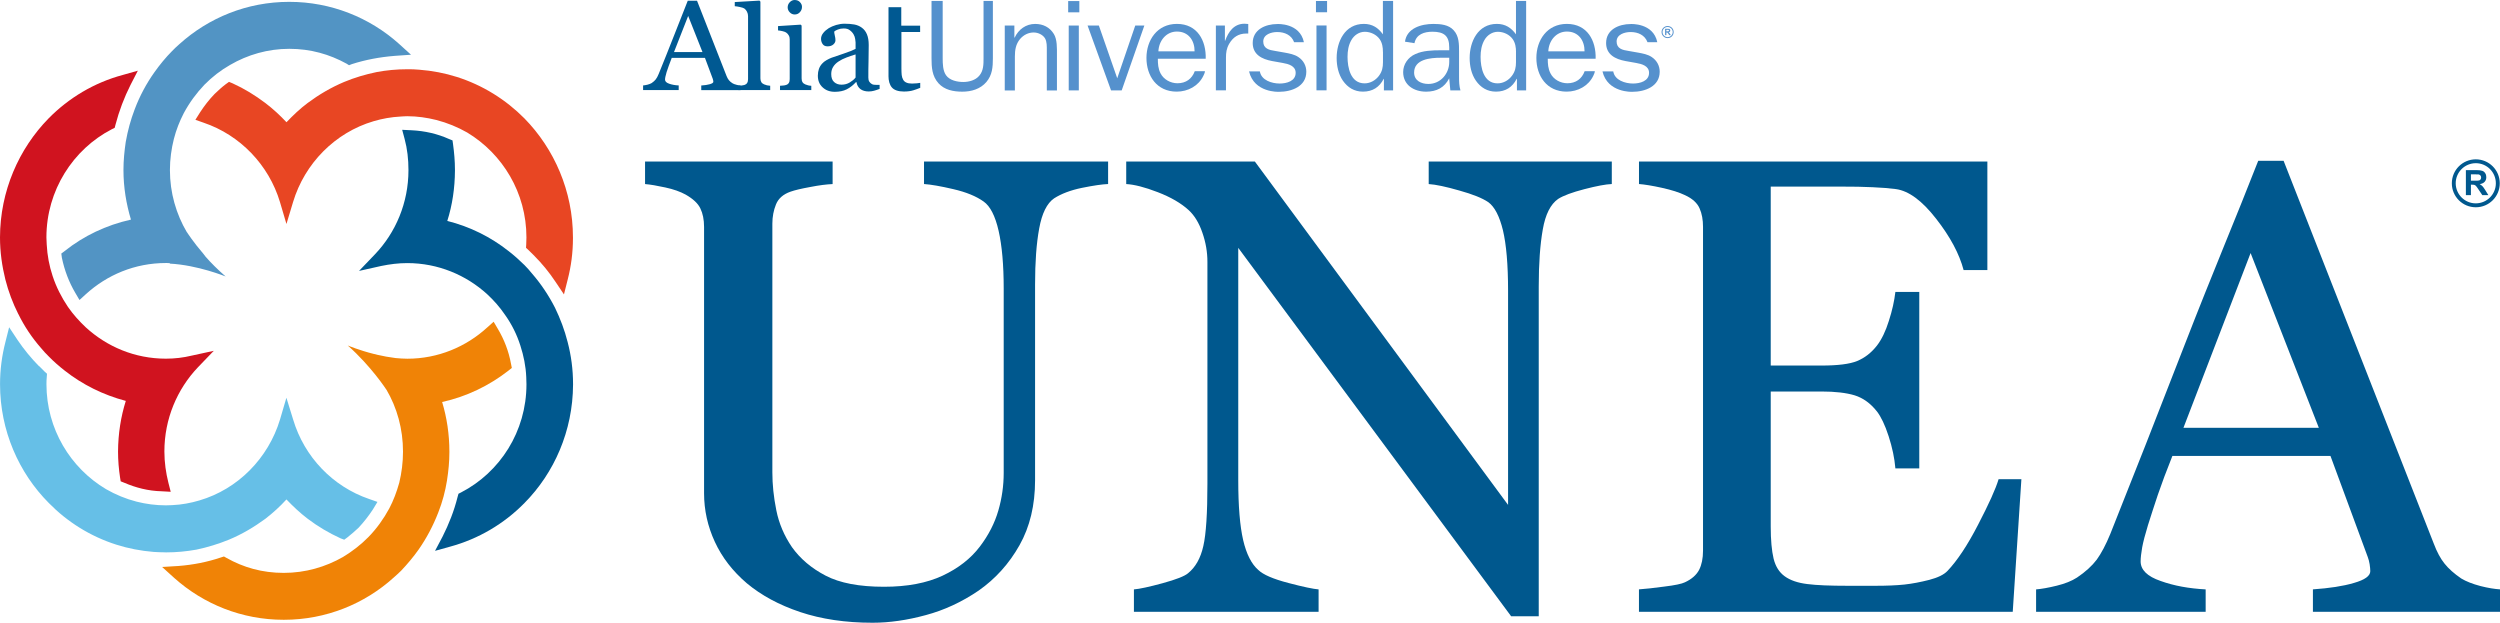 <?xml version="1.0" encoding="UTF-8"?>
<svg id="Capa_2" xmlns="http://www.w3.org/2000/svg" viewBox="0 0 728.16 181.37">
  <defs>
    <style>
      .cls-1 {
        fill: #5294c4;
      }

      .cls-2 {
        fill: #005992;
      }

      .cls-3 {
        fill: #5591cd;
      }

      .cls-4 {
        fill: #d0131f;
      }

      .cls-5 {
        fill: #00588e;
      }

      .cls-6 {
        fill: #66bfe7;
      }

      .cls-7 {
        fill: #e84623;
      }

      .cls-8 {
        fill: #f08306;
      }
    </style>
  </defs>
  <g id="Capa_1-2" data-name="Capa_1">
    <g>
      <path id="_x38_" class="cls-5" d="M721.11,46.41c-3.86,0-6.98,3.12-6.98,6.98s3.12,6.98,6.98,6.98,6.98-3.12,6.98-6.98-3.12-6.98-6.98-6.98ZM721.11,59.23c-3.23,0-5.84-2.61-5.85-5.85,0-3.23,2.62-5.84,5.85-5.85,3.23,0,5.84,2.62,5.84,5.85,0,3.23-2.61,5.84-5.84,5.85ZM723.04,54.24c-.21-.23-.47-.43-.79-.61.64-.1,1.12-.32,1.44-.68.32-.35.48-.8.48-1.35,0-.43-.1-.81-.31-1.14-.22-.34-.5-.58-.85-.7-.36-.14-.93-.21-1.69-.21h-3.1v7.29h1.47v-3.05h.3c.34,0,.58.03.74.08.15.06.3.16.44.31.14.15.4.5.77,1.07l1.07,1.59h1.76l-.88-1.42c-.35-.57-.63-.97-.84-1.19ZM720.78,52.63h-1.09v-1.85h1.14c.6,0,.95.01,1.08.02.24.05.42.15.55.3.13.15.2.34.2.6,0,.21-.05.4-.15.54-.09.15-.24.24-.41.31-.18.06-.62.08-1.32.08Z"/>
      <g>
        <path class="cls-6" d="M48.23,160.89h.1c3.04,0,5.99-.28,8.92-.81,3.22-.68,6.42-1.66,9.47-2.91,3.79-1.58,7.29-3.66,10.59-6.08,2.17-1.68,4.26-3.57,6.12-5.62,1.96,2.05,3.97,3.94,6.18,5.62,2.94,2.23,6.18,4.15,9.57,5.7l1.08.41.93-.68c1.16-.9,2.23-1.87,3.26-2.82,1.55-1.67,2.94-3.45,4.16-5.31l1.33-2.2-2.42-.85c-10.57-3.61-18.88-12.23-22.14-23.15l-1.96-6.34-1.86,6.34c-3.42,11.3-12.27,20.28-23.48,23.57-2.51.75-5.19,1.25-7.92,1.37-.65,0-1.25.06-1.83.06-2.98,0-5.81-.39-8.52-1.07-3.16-.81-6.17-2.06-8.93-3.65-10.35-6.15-17.35-17.53-17.35-30.56,0-.71.02-1.4.09-2.08l.07-.97-.69-.62c-.59-.58-1.08-1.08-1.58-1.59h-.07c-2.26-2.31-4.37-4.86-6.24-7.63l-2.45-3.7-1.09,4.33c-1,3.9-1.56,7.99-1.56,12.23v.03h0c0,13.51,5.48,25.84,14.2,34.59,5.4,5.52,12.11,9.73,19.67,12.14,3.48,1.11,7.15,1.81,10.91,2.12,1.12.06,2.26.12,3.44.12"/>
        <path class="cls-4" d="M5.32,91.43l1.74-.92-1.74.92c1.77,3.63,4.03,6.98,6.61,9.92.75.9,1.46,1.69,2.27,2.47,1.42,1.46,3,2.84,4.65,4.13,5.15,4.07,11.25,7.09,17.79,8.82-1.45,4.63-2.23,9.54-2.26,14.75h0c0,2.62.22,5.11.59,7.57l.18,1.1,1,.4c3.39,1.46,7.02,2.41,10.9,2.5l2.67.15-.68-2.66c-.71-2.84-1.16-5.89-1.16-9.08,0-9.53,3.74-18.16,9.75-24.5l4.64-4.82-6.43,1.4c-2.42.59-4.94.89-7.51.89-9.07,0-17.17-3.48-23.36-9.14-1.92-1.82-3.66-3.74-5.18-5.94-1.86-2.75-3.42-5.81-4.47-9.02-.96-2.89-1.55-5.97-1.71-9.15,0-.62-.09-1.4-.09-2.08,0-13.69,7.78-25.68,19.05-31.5l.84-.42.22-.86c1.06-4.06,2.55-7.99,4.41-11.67l2.11-4.1-4.38,1.24c-8.32,2.23-15.74,6.69-21.61,12.65C5.48,43.34.04,55.66,0,69.14h0c0,4.26.59,8.34,1.56,12.27.9,3.52,2.17,6.89,3.75,10.03"/>
        <path class="cls-1" d="M36.64,41.22c-.4,2.73-.68,5.47-.68,8.23v.09c0,5.02.81,9.86,2.18,14.42-7.24,1.62-13.76,4.75-19.28,9.14l-1,.75.16,1.22c.77,3.71,2.09,7.13,3.88,10.18l1.25,2.13,1.82-1.66c6.19-5.64,14.29-9.11,23.36-9.11.38,0,.77,0,1.18.06l-.09.11c8.19.42,16.3,3.75,16.3,3.75-2.26-1.96-4.32-4.01-5.99-5.93h.06c-.19-.21-.35-.35-.46-.56-3.07-3.55-4.88-6.41-4.88-6.41v.05c-3.13-5.28-4.96-11.52-4.96-18.13,0-3.14.43-6.21,1.15-9.08.68-2.67,1.68-5.17,2.89-7.52,1.65-3.06,3.67-5.83,6.06-8.32,2.2-2.22,4.71-4.18,7.45-5.73,5.1-2.96,10.97-4.68,17.21-4.68s11.73,1.6,16.7,4.33l.71.45.84-.33c3.97-1.27,8.13-2.05,12.49-2.4l4.72-.33-3.54-3.21C107.67,5.12,96.42.54,84.29.54h-.07c-12.27,0-23.48,4.64-31.99,12.33-.77.65-1.42,1.31-2.1,1.99-1.9,1.92-3.58,3.97-5.15,6.18-2.34,3.29-4.29,6.93-5.75,10.8-1.16,3.03-2.02,6.18-2.58,9.38"/>
        <path class="cls-7" d="M166.88,69.14c0-13.48-5.46-25.8-14.13-34.65-5.44-5.49-12.18-9.7-19.69-12.08-3.48-1.11-7.18-1.82-10.99-2.11-1.16-.12-2.27-.13-3.45-.13h-.03c-3.08,0-6.03.29-8.88.82-3.29.68-6.49,1.63-9.5,2.89-3.79,1.6-7.33,3.68-10.62,6.13-2.2,1.64-4.22,3.57-6.15,5.59-1.89-2.02-3.98-3.94-6.15-5.59-2.98-2.25-6.15-4.2-9.53-5.73l-1.06-.44-.97.7c-1.15.87-2.24,1.88-3.26,2.86-1.58,1.64-2.98,3.45-4.19,5.31l-1.37,2.18,2.43.86c10.55,3.58,18.94,12.24,22.2,23.09l1.89,6.4,1.93-6.4c3.39-11.27,12.27-20.24,23.44-23.53,2.51-.75,5.18-1.23,7.95-1.37.62-.03,1.21-.09,1.87-.09,2.92,0,5.77.42,8.48,1.1,3.16.82,6.18,2.05,8.98,3.65,10.29,6.21,17.25,17.53,17.25,30.55,0,.68-.03,1.46-.06,2.08l-.06.94.7.65c.6.55,1.06,1.05,1.59,1.56l.07.03v.05c2.29,2.29,4.38,4.84,6.24,7.64l2.45,3.65,1.09-4.33c1-3.87,1.53-7.87,1.53-12.04v-.23h0Z"/>
        <path class="cls-5" d="M161.63,89.59c-1.83-3.57-4.09-6.95-6.65-9.89-.71-.88-1.45-1.72-2.22-2.49-1.46-1.43-3.02-2.84-4.66-4.1-5.21-4.11-11.21-7.09-17.82-8.76,1.46-4.59,2.2-9.52,2.23-14.63v-.27c0-2.51-.22-5.01-.56-7.48l-.15-1.07-1.06-.43c-3.32-1.49-7.02-2.35-10.9-2.53l-2.7-.13.71,2.66c.78,2.87,1.12,5.93,1.12,9.08,0,9.54-3.73,18.2-9.74,24.5l-4.66,4.86,6.49-1.45c2.49-.51,4.97-.83,7.58-.83,8.94,0,17.14,3.47,23.31,9.11,1.93,1.79,3.67,3.78,5.16,5.98,1.93,2.7,3.45,5.75,4.47,8.98.93,2.89,1.57,5.93,1.7,9.15.03.67.06,1.36.06,2.08,0,13.74-7.73,25.65-19.03,31.49l-.77.39-.25.89c-1.03,4.13-2.55,7.96-4.41,11.64l-2.17,4.1,4.38-1.22c8.31-2.26,15.75-6.68,21.67-12.71,8.67-8.76,14.09-21.02,14.15-34.47v-.13h0v-.06c0-4.21-.55-8.3-1.57-12.2-.88-3.51-2.16-6.86-3.71-10.07"/>
        <path class="cls-8" d="M130.21,139.8c.42-2.67.68-5.32.68-8.07v-.18c0-5.04-.74-9.92-2.11-14.46,7.15-1.58,13.73-4.78,19.31-9.14l.99-.78-.24-1.19c-.67-3.7-2.01-7.13-3.84-10.2l-1.22-2.07-1.83,1.63c-6.17,5.66-14.34,9.14-23.31,9.14-1.15,0-2.27-.09-3.42-.19-1.83-.23-3.64-.56-5.31-.95-.29-.08-.57-.17-.84-.23v.03c-4.54-1.13-7.79-2.52-7.79-2.52,6.86,6.08,11.26,12.88,11.26,12.88v-.03c3.11,5.29,4.84,11.49,4.84,18.08,0,3.16-.41,6.21-1.09,9.05-.75,2.66-1.68,5.17-2.91,7.49-1.65,3.06-3.67,5.86-6.03,8.29-2.23,2.28-4.78,4.24-7.45,5.85-5.06,2.9-10.96,4.63-17.25,4.63s-11.71-1.57-16.68-4.36l-.74-.42-.84.27c-3.94,1.34-8.13,2.17-12.42,2.5l-4.75.29,3.58,3.24c8.48,7.56,19.63,12.14,31.79,12.14h.13c12.23,0,23.5-4.65,31.95-12.3.74-.65,1.49-1.33,2.16-1.99,1.84-1.95,3.55-3.97,5.13-6.21,2.33-3.35,4.22-6.94,5.71-10.8,1.19-3,2.02-6.12,2.55-9.41"/>
      </g>
      <g>
        <path class="cls-5" d="M322.75,53.6c-1.74.07-4.27.44-7.59,1.11-3.33.68-6.04,1.72-8.14,3.06-2.08,1.43-3.54,4.36-4.34,8.77-.82,4.44-1.2,9.88-1.2,16.28v57.04c0,7.27-1.51,13.58-4.54,18.95-3.01,5.34-6.98,9.77-11.92,13.22-4.85,3.3-10,5.69-15.38,7.13-5.41,1.47-10.56,2.22-15.49,2.22-7.89,0-14.91-1.05-21.07-3.11-6.17-2.07-11.33-4.86-15.55-8.38-4.12-3.52-7.22-7.52-9.32-12.07-2.09-4.51-3.14-9.25-3.14-14.17v-77.55c0-2.15-.37-3.94-1.08-5.39-.69-1.47-2.13-2.8-4.28-4.03-1.55-.85-3.52-1.57-5.92-2.08-2.4-.53-4.36-.86-5.91-.99v-6.56h54.63v6.56c-1.73.07-3.91.34-6.5.85-2.63.47-4.56.94-5.78,1.37-2.11.75-3.51,1.97-4.21,3.69-.71,1.74-1.06,3.62-1.06,5.62v72.43c0,3.52.37,7.17,1.15,11.04.77,3.86,2.3,7.44,4.57,10.77,2.41,3.37,5.67,6.14,9.81,8.29,4.12,2.15,9.77,3.23,16.99,3.23,6.78,0,12.45-1.08,17.06-3.23,4.58-2.15,8.2-4.97,10.87-8.49,2.52-3.32,4.31-6.82,5.36-10.45,1.05-3.59,1.57-7.29,1.57-10.95v-53.77c0-6.82-.49-12.41-1.48-16.78-.98-4.32-2.45-7.19-4.36-8.53-2.15-1.54-5.1-2.75-8.82-3.61-3.72-.87-6.58-1.36-8.55-1.49v-6.56h53.62v6.56Z"/>
        <path class="cls-5" d="M469.46,53.6c-1.75.07-4.38.56-7.97,1.49-3.58.93-6.12,1.87-7.66,2.85-2.22,1.55-3.71,4.51-4.47,8.89-.78,4.37-1.18,9.92-1.18,16.65v96.01h-8.04l-79.48-107.3v67.66c0,7.58.49,13.41,1.43,17.47.95,4.06,2.42,6.96,4.4,8.68,1.4,1.37,4.34,2.64,8.78,3.8,4.43,1.17,7.35,1.76,8.79,1.87v6.53h-53.79v-6.53c1.64-.13,4.45-.74,8.38-1.81,3.94-1.08,6.42-2.06,7.39-2.9,2.16-1.74,3.66-4.38,4.45-7.93.81-3.52,1.19-9.59,1.19-18.15v-64.6c0-2.84-.47-5.66-1.47-8.51-.96-2.83-2.31-5.02-3.98-6.56-2.22-2.03-5.21-3.77-9-5.23-3.8-1.47-6.85-2.24-9.2-2.37v-6.56h37.47l73.75,100.01v-62.39c0-7.62-.52-13.5-1.5-17.62-1-4.07-2.41-6.81-4.25-8.16-1.74-1.18-4.54-2.31-8.46-3.4-3.93-1.13-6.89-1.75-8.91-1.88v-6.56h53.33v6.56Z"/>
        <path class="cls-5" d="M588.76,139.57l-2.52,38.62h-108.87v-6.53c1.85-.13,4.31-.39,7.38-.81,3.09-.37,5.1-.8,6.01-1.25,1.97-.91,3.34-2.12,4.13-3.61.76-1.5,1.14-3.35,1.14-5.62v-94.28c0-2.04-.31-3.85-1-5.39-.69-1.59-2.1-2.87-4.26-3.86-1.66-.8-3.89-1.51-6.69-2.13-2.8-.62-5.05-.98-6.7-1.11v-6.56h101.47v31.62h-6.92c-1.23-4.67-3.88-9.68-7.99-14.93-4.11-5.29-7.99-8.13-11.7-8.65-1.91-.25-4.18-.44-6.81-.55-2.66-.14-5.7-.18-9.07-.18h-20.61v52.12h14.79c4.74,0,8.21-.43,10.38-1.32,2.2-.91,4.13-2.39,5.78-4.51,1.36-1.76,2.53-4.19,3.45-7.15.98-3.01,1.6-5.81,1.91-8.47h6.96v51.4h-6.96c-.25-2.96-.9-6.08-1.97-9.38-1.07-3.31-2.24-5.68-3.38-7.17-1.9-2.42-4.08-3.96-6.5-4.72-2.45-.74-5.68-1.12-9.67-1.12h-14.79v39.32c0,3.95.29,7.05.83,9.34.56,2.29,1.64,4,3.23,5.15,1.61,1.18,3.8,1.93,6.57,2.27,2.77.36,6.71.51,11.82.51h8.05c3.32,0,6.13-.12,8.43-.36,2.31-.25,4.75-.73,7.23-1.36,2.49-.65,4.28-1.51,5.33-2.62,2.83-2.98,5.81-7.45,8.9-13.44,3.13-6.02,5.13-10.43,5.98-13.27h6.66Z"/>
        <path class="cls-5" d="M728.16,178.19h-54.49v-6.53c4.79-.33,8.78-.93,11.95-1.87,3.19-.91,4.76-2.05,4.76-3.43,0-.55-.07-1.23-.19-2.03-.12-.81-.33-1.5-.56-2.13l-10.85-29.41h-46.04c-1.73,4.35-3.14,8.09-4.23,11.3-1.06,3.2-2.04,6.16-2.89,8.89-.81,2.64-1.37,4.79-1.68,6.45-.29,1.68-.45,3.03-.45,4.09,0,2.45,1.93,4.37,5.83,5.7,3.87,1.4,8.26,2.19,13.11,2.45v6.53h-49.39v-6.53c1.6-.13,3.62-.49,6.02-1.08,2.4-.59,4.36-1.37,5.9-2.37,2.45-1.64,4.37-3.4,5.74-5.21,1.32-1.82,2.67-4.35,3.97-7.53,6.58-16.46,13.84-34.92,21.8-55.46,7.96-20.53,15.04-37.19,21.27-53.19h7.39l43.74,111.5c.91,2.42,1.96,4.37,3.13,5.82,1.18,1.49,2.81,2.93,4.87,4.34,1.45.87,3.29,1.59,5.59,2.2,2.26.58,4.16.87,5.71.97v6.53ZM675.39,124.6l-19.87-50.9-19.56,50.9h39.43Z"/>
      </g>
      <g>
        <g>
          <path class="cls-2" d="M224.34,26.24h-9.34v-1.26c.31-.03.62-.04.96-.07.33-.04.62-.09.84-.15.35-.11.63-.3.81-.59.19-.29.27-.67.27-1.12V4.71c0-.47-.1-.89-.31-1.3-.19-.39-.46-.71-.78-.94-.24-.15-.66-.3-1.29-.43-.62-.13-1.12-.21-1.49-.23V.6l7.2-.42.27.29v22.34c0,.44.09.81.26,1.1.17.29.45.51.81.66.29.11.57.22.84.28.29.06.6.1.94.13v1.26Z"/>
          <path class="cls-2" d="M232.98.6c-.39-.4-.89-.6-1.52-.6-.55,0-1.03.22-1.43.65-.41.42-.61.93-.61,1.5,0,.54.2,1.02.61,1.44.4.42.88.63,1.43.63.61,0,1.11-.22,1.51-.66.41-.44.62-.96.62-1.56,0-.53-.21-.99-.61-1.39M236.28,26.24h-9.09v-1.26c.3-.03.61-.04.92-.07.32-.02.59-.08.83-.16.37-.11.64-.3.81-.59.19-.29.26-.67.26-1.12v-11.61c0-.4-.08-.78-.28-1.12-.18-.34-.44-.62-.78-.85-.25-.15-.6-.29-1.06-.39-.46-.1-.89-.18-1.28-.21v-1.26l6.59-.42.28.26v15.38c0,.44.08.81.26,1.11.17.29.46.5.81.65.28.11.58.2.84.28.27.07.58.1.91.13v1.26Z"/>
          <path class="cls-2" d="M249.2,15.85c-1.1.32-1.86.6-2.68.91-.84.31-1.6.69-2.3,1.16-.66.43-1.16.94-1.54,1.54-.37.58-.57,1.29-.57,2.11,0,1.06.29,1.85.85,2.33.56.51,1.27.76,2.14.76.92,0,1.74-.23,2.43-.66.71-.44,1.19-.81,1.67-1.42v-6.72ZM256.18,25.9c-.6.23-1.14.4-1.6.53-.46.13-.98.21-1.56.21-1.01,0-1.82-.25-2.42-.7-.6-.47-.99-1.14-1.16-2.04h-.11c-.85.92-1.75,1.63-2.72,2.12-.95.48-2.12.72-3.47.72-1.45,0-2.63-.44-3.55-1.31-.93-.85-1.38-1.98-1.38-3.39,0-.73.11-1.38.31-1.95.2-.58.51-1.09.93-1.55.32-.37.75-.72,1.29-1.02.52-.3,1.01-.53,1.48-.71.59-.22,1.77-.62,3.55-1.21,1.78-.59,2.82-1.04,3.43-1.37v-1.88c0-.16-.04-.5-.11-.97-.07-.47-.21-.92-.45-1.33-.26-.47-.63-.89-1.1-1.23-.47-.36-.96-.53-1.83-.53-.6,0-1.15.1-1.67.31-.51.19-.86.4-1.07.61,0,.26.07.64.18,1.15.13.49.19.94.19,1.37,0,.44-.21.85-.61,1.21-.41.37-.98.56-1.69.56-.65,0-1.14-.22-1.44-.67-.31-.46-.46-.96-.46-1.52,0-.59.21-1.15.63-1.68.42-.55.98-1.02,1.64-1.44.58-.35,1.28-.65,2.12-.91.83-.24,1.63-.37,2.44-.37,1.08,0,2.03.08,2.83.22.83.15,1.56.46,2.21.93.66.48,1.16,1.12,1.5,1.94.34.81.52,1.84.52,3.12,0,1.82-.03,3.43-.06,4.84-.05,1.42-.05,2.96-.05,4.62,0,.49.08.89.26,1.18.18.3.45.55.81.76.18.11.5.18.92.19.41,0,.84.01,1.29.01v1.22Z"/>
          <path class="cls-2" d="M258.78,22.08c0,1.45.32,2.59.98,3.38.66.78,1.88,1.2,3.5,1.2,1.09,0,2.01-.13,2.76-.36.64-.19,1.31-.44,2.01-.72v-1.45c-.24.04-.55.08-.94.13-.63.05-1.1.08-1.43.08-.71,0-1.26-.1-1.67-.29-.42-.18-.73-.47-.93-.83-.23-.4-.37-.86-.43-1.38-.05-.53-.08-1.19-.08-1.99v-10.53h5.45v-1.84h-5.49V2.1h-3.72v19.99Z"/>
          <path class="cls-2" d="M196.31,15.17l4.13-10.53,4.17,10.53h-8.29ZM214.47,24.68c-.48-.11-.85-.26-1.16-.45-.44-.28-.78-.59-1.02-.89-.25-.31-.47-.7-.67-1.2L203.02.21h-2.7c-1.16,2.95-2.45,6.25-3.89,9.87-1.67,4.25-3.19,8.07-4.58,11.46-.27.65-.55,1.18-.84,1.56-.28.37-.68.73-1.2,1.09-.33.19-.74.36-1.24.48-.51.12-.93.19-1.26.21v1.36h10.37v-1.36c-1.02-.04-1.94-.21-2.76-.49-.81-.28-1.22-.68-1.22-1.18,0-.22.03-.51.1-.84.07-.34.19-.79.35-1.35.18-.55.39-1.17.62-1.81.23-.68.52-1.45.88-2.35h9.68l2.27,6.09c.05.13.1.27.12.44.03.17.05.31.05.42,0,.29-.34.51-1.01.71-.67.19-1.51.32-2.51.38v1.36h11.45v-1.36c-.33,0-.72-.08-1.21-.21"/>
        </g>
        <g>
          <path class="cls-3" d="M289.19,16.97c0,2.53-.16,4.87-1.89,6.91-1.73,2.04-4.34,2.82-6.99,2.82s-5.21-.51-6.96-2.44c-1.88-2.09-2.03-4.65-2.03-7.28V.28h3.25v16.69c0,1.52.03,3.61.97,4.94,1.06,1.51,3.26,1.97,5.02,1.97,1.67,0,3.56-.51,4.65-1.81,1.26-1.45,1.26-3.34,1.26-5.09V.28h2.72v16.69Z"/>
          <path class="cls-3" d="M295.46,10.95h.08c1.1-2.36,3.25-3.98,5.97-3.98,2.3,0,4.23.96,5.44,2.93.99,1.6.9,4.13.9,5.99v10.45h-2.95v-11.67c0-1.12.05-2.53-.53-3.51-.65-1.07-2.04-1.7-3.29-1.7-1.54,0-2.93.7-3.96,1.89-1.25,1.49-1.52,3.2-1.52,5.1v9.89h-2.95V7.44h2.8v3.51Z"/>
          <path class="cls-3" d="M314.22,26.33h-2.94V7.44h2.94v18.89ZM314.37,3.59h-3.25V.31h3.25v3.28Z"/>
          <polygon class="cls-3" points="326.71 26.33 323.61 26.33 316.77 7.44 320.06 7.44 325.41 22.8 330.66 7.44 333.31 7.44 326.71 26.33"/>
          <path class="cls-3" d="M356.77,7.44v4.42h.08c.91-2.57,2.54-4.95,5.62-4.95l1.1.08v2.78h-.6c-2.26,0-3.85,1.09-4.95,2.98-.79,1.37-.94,2.57-.94,4.06v9.51h-2.94V7.44h2.64Z"/>
          <path class="cls-3" d="M386.38,26.31h-2.94V7.42h2.94v18.89ZM386.53,3.57h-3.24V.29h3.24v3.27Z"/>
          <path class="cls-3" d="M402.8,15.14c0-1.3-.18-2.64-.97-3.76-.96-1.33-2.65-2.12-4.31-2.12s-3.1,1-3.89,2.37c-.87,1.49-1.14,3.21-1.14,4.93,0,3.08.84,7.72,4.97,7.72,1.69,0,3.24-.91,4.23-2.27.9-1.23,1.12-2.45,1.12-3.86v-3.02ZM402.8.28h2.96v26.05h-2.68v-3.35h-.07c-1.22,2.38-3.19,3.71-6.02,3.71-2.54,0-4.45-1.19-5.86-3.2-1.31-1.92-1.81-4.29-1.81-6.61,0-4.72,2.37-9.92,7.93-9.92,2.46,0,4.19,1.14,5.54,3.04V.28Z"/>
          <path class="cls-3" d="M422.11,16.82h-2.46c-3.01,0-7.77.41-7.77,4.31,0,2.34,2.04,3.32,4.15,3.32,3.62,0,6.08-3.06,6.08-6.4v-1.22ZM422.11,14.63v-.82c0-3.32-1.48-4.57-4.87-4.57-2.42,0-4.73.73-5.26,3.34l-2.76-.44c.53-3.95,4.76-5.17,8.27-5.17,2.08,0,4.47.21,5.91,1.85,1.57,1.67,1.57,4.05,1.57,6.21v7.32c0,1.37.03,2.75.41,3.98h-2.95l-.33-3.53c-1.37,2.71-3.66,3.9-6.72,3.9-3.59,0-6.69-1.96-6.69-5.7,0-2.27,1.43-4.33,3.55-5.25,2.16-1.01,4.99-1.11,7.37-1.11h2.5Z"/>
          <path class="cls-3" d="M441.56,15.14c0-1.3-.18-2.64-.98-3.76-.95-1.33-2.65-2.12-4.31-2.12s-3.11,1-3.89,2.37c-.87,1.49-1.14,3.21-1.14,4.93,0,3.08.84,7.72,4.94,7.72,1.71,0,3.26-.91,4.24-2.27.9-1.23,1.13-2.45,1.13-3.86v-3.02ZM441.56.28h2.95v26.05h-2.68v-3.35h-.09c-1.21,2.38-3.18,3.71-6.01,3.71-2.52,0-4.46-1.19-5.86-3.2-1.32-1.92-1.81-4.29-1.81-6.61,0-4.72,2.38-9.92,7.93-9.92,2.47,0,4.2,1.14,5.56,3.04V.28Z"/>
          <path class="cls-3" d="M450.97,14.95c.11-2.98,2.19-5.76,5.41-5.76,3.4,0,5.17,2.64,5.14,5.76h-10.56ZM456.38,6.96c-5.75,0-8.89,4.72-8.89,9.92s2.99,9.81,8.81,9.81c3.3,0,6.34-1.67,7.74-4.55.5-.99.48-1.41.48-1.41h-2.96c-.82,2.23-2.55,3.52-5.04,3.52-2,0-4.02-1.09-4.92-2.88-.71-1.4-.79-2.78-.79-4.26h13.94c.16-5.25-2.41-10.15-8.38-10.15"/>
          <path class="cls-3" d="M337.4,14.96c.11-2.98,2.19-5.77,5.39-5.77,3.4,0,5.18,2.64,5.15,5.77h-10.55ZM342.8,6.96c-5.74,0-8.88,4.72-8.88,9.92s2.99,9.81,8.81,9.81c3.3,0,6.34-1.67,7.74-4.55.52-.99.49-1.41.49-1.41h-2.96c-.83,2.23-2.56,3.52-5.05,3.52-2,0-4-1.09-4.92-2.87-.71-1.4-.79-2.78-.79-4.27h13.94c.16-5.25-2.41-10.15-8.39-10.15"/>
          <path class="cls-3" d="M466.73,20.79h3.15c.41,2.58,3.46,3.54,5.77,3.54,2.04,0,4.66-.71,4.66-3.12,0-2.01-2.08-2.58-3.75-2.87l-3.13-.56c-2.95-.55-5.63-1.89-5.63-5.25,0-3.9,3.66-5.53,7.18-5.53,0,0,6.56-.39,7.73,5.3h-2.85c-.77-2.07-2.73-2.97-4.92-2.97-1.73,0-4.08.68-4.08,2.76s1.73,2.49,3.44,2.74l2.79.49c1.41.26,2.84.51,4.01,1.3,1.51,1.01,2.31,2.57,2.31,4.27,0,4.27-4.24,5.85-7.98,5.85,0,0-7.22.35-8.69-5.96"/>
          <path class="cls-3" d="M363.8,20.79h3.15c.41,2.58,3.48,3.54,5.77,3.54,2.04,0,4.66-.71,4.66-3.12,0-2.01-2.08-2.58-3.74-2.87l-3.14-.56c-2.95-.55-5.63-1.89-5.63-5.25,0-3.9,3.67-5.53,7.18-5.53,0,0,6.55-.39,7.73,5.3h-2.85c-.75-2.07-2.72-2.97-4.91-2.97-1.74,0-4.08.68-4.08,2.76s1.74,2.49,3.44,2.74l2.79.49c1.4.26,2.83.51,4,1.3,1.52,1.01,2.31,2.57,2.31,4.27,0,4.27-4.23,5.85-7.98,5.85,0,0-7.22.35-8.7-5.96"/>
          <path id="_x38_-2" data-name="_x38_" class="cls-3" d="M485.72,7.58c-.97,0-1.77.78-1.77,1.75s.79,1.77,1.77,1.77,1.76-.78,1.76-1.77-.79-1.75-1.76-1.75ZM485.72,10.82c-.82,0-1.48-.66-1.48-1.49s.66-1.47,1.48-1.47,1.48.66,1.48,1.47-.67,1.49-1.48,1.49ZM486.21,9.56c-.05-.06-.12-.11-.2-.16.16-.02.27-.07.36-.17.08-.09.12-.2.12-.34,0-.11-.03-.21-.08-.29-.05-.08-.13-.14-.21-.17-.09-.03-.23-.05-.43-.05h-.78v1.85h.37v-.77h.07c.09,0,.15,0,.19.02.04,0,.08.04.11.08.03.03.1.13.2.27l.26.4h.45l-.22-.36c-.1-.15-.17-.23-.21-.29ZM485.63,9.14h-.28v-.46h.29c.16,0,.24,0,.28,0,.05,0,.1.03.13.07.03.04.05.09.05.15,0,.05-.01.1-.04.13-.02.04-.05.07-.1.08-.04.02-.16.02-.33.02Z"/>
        </g>
      </g>
    </g>
  </g>
</svg>